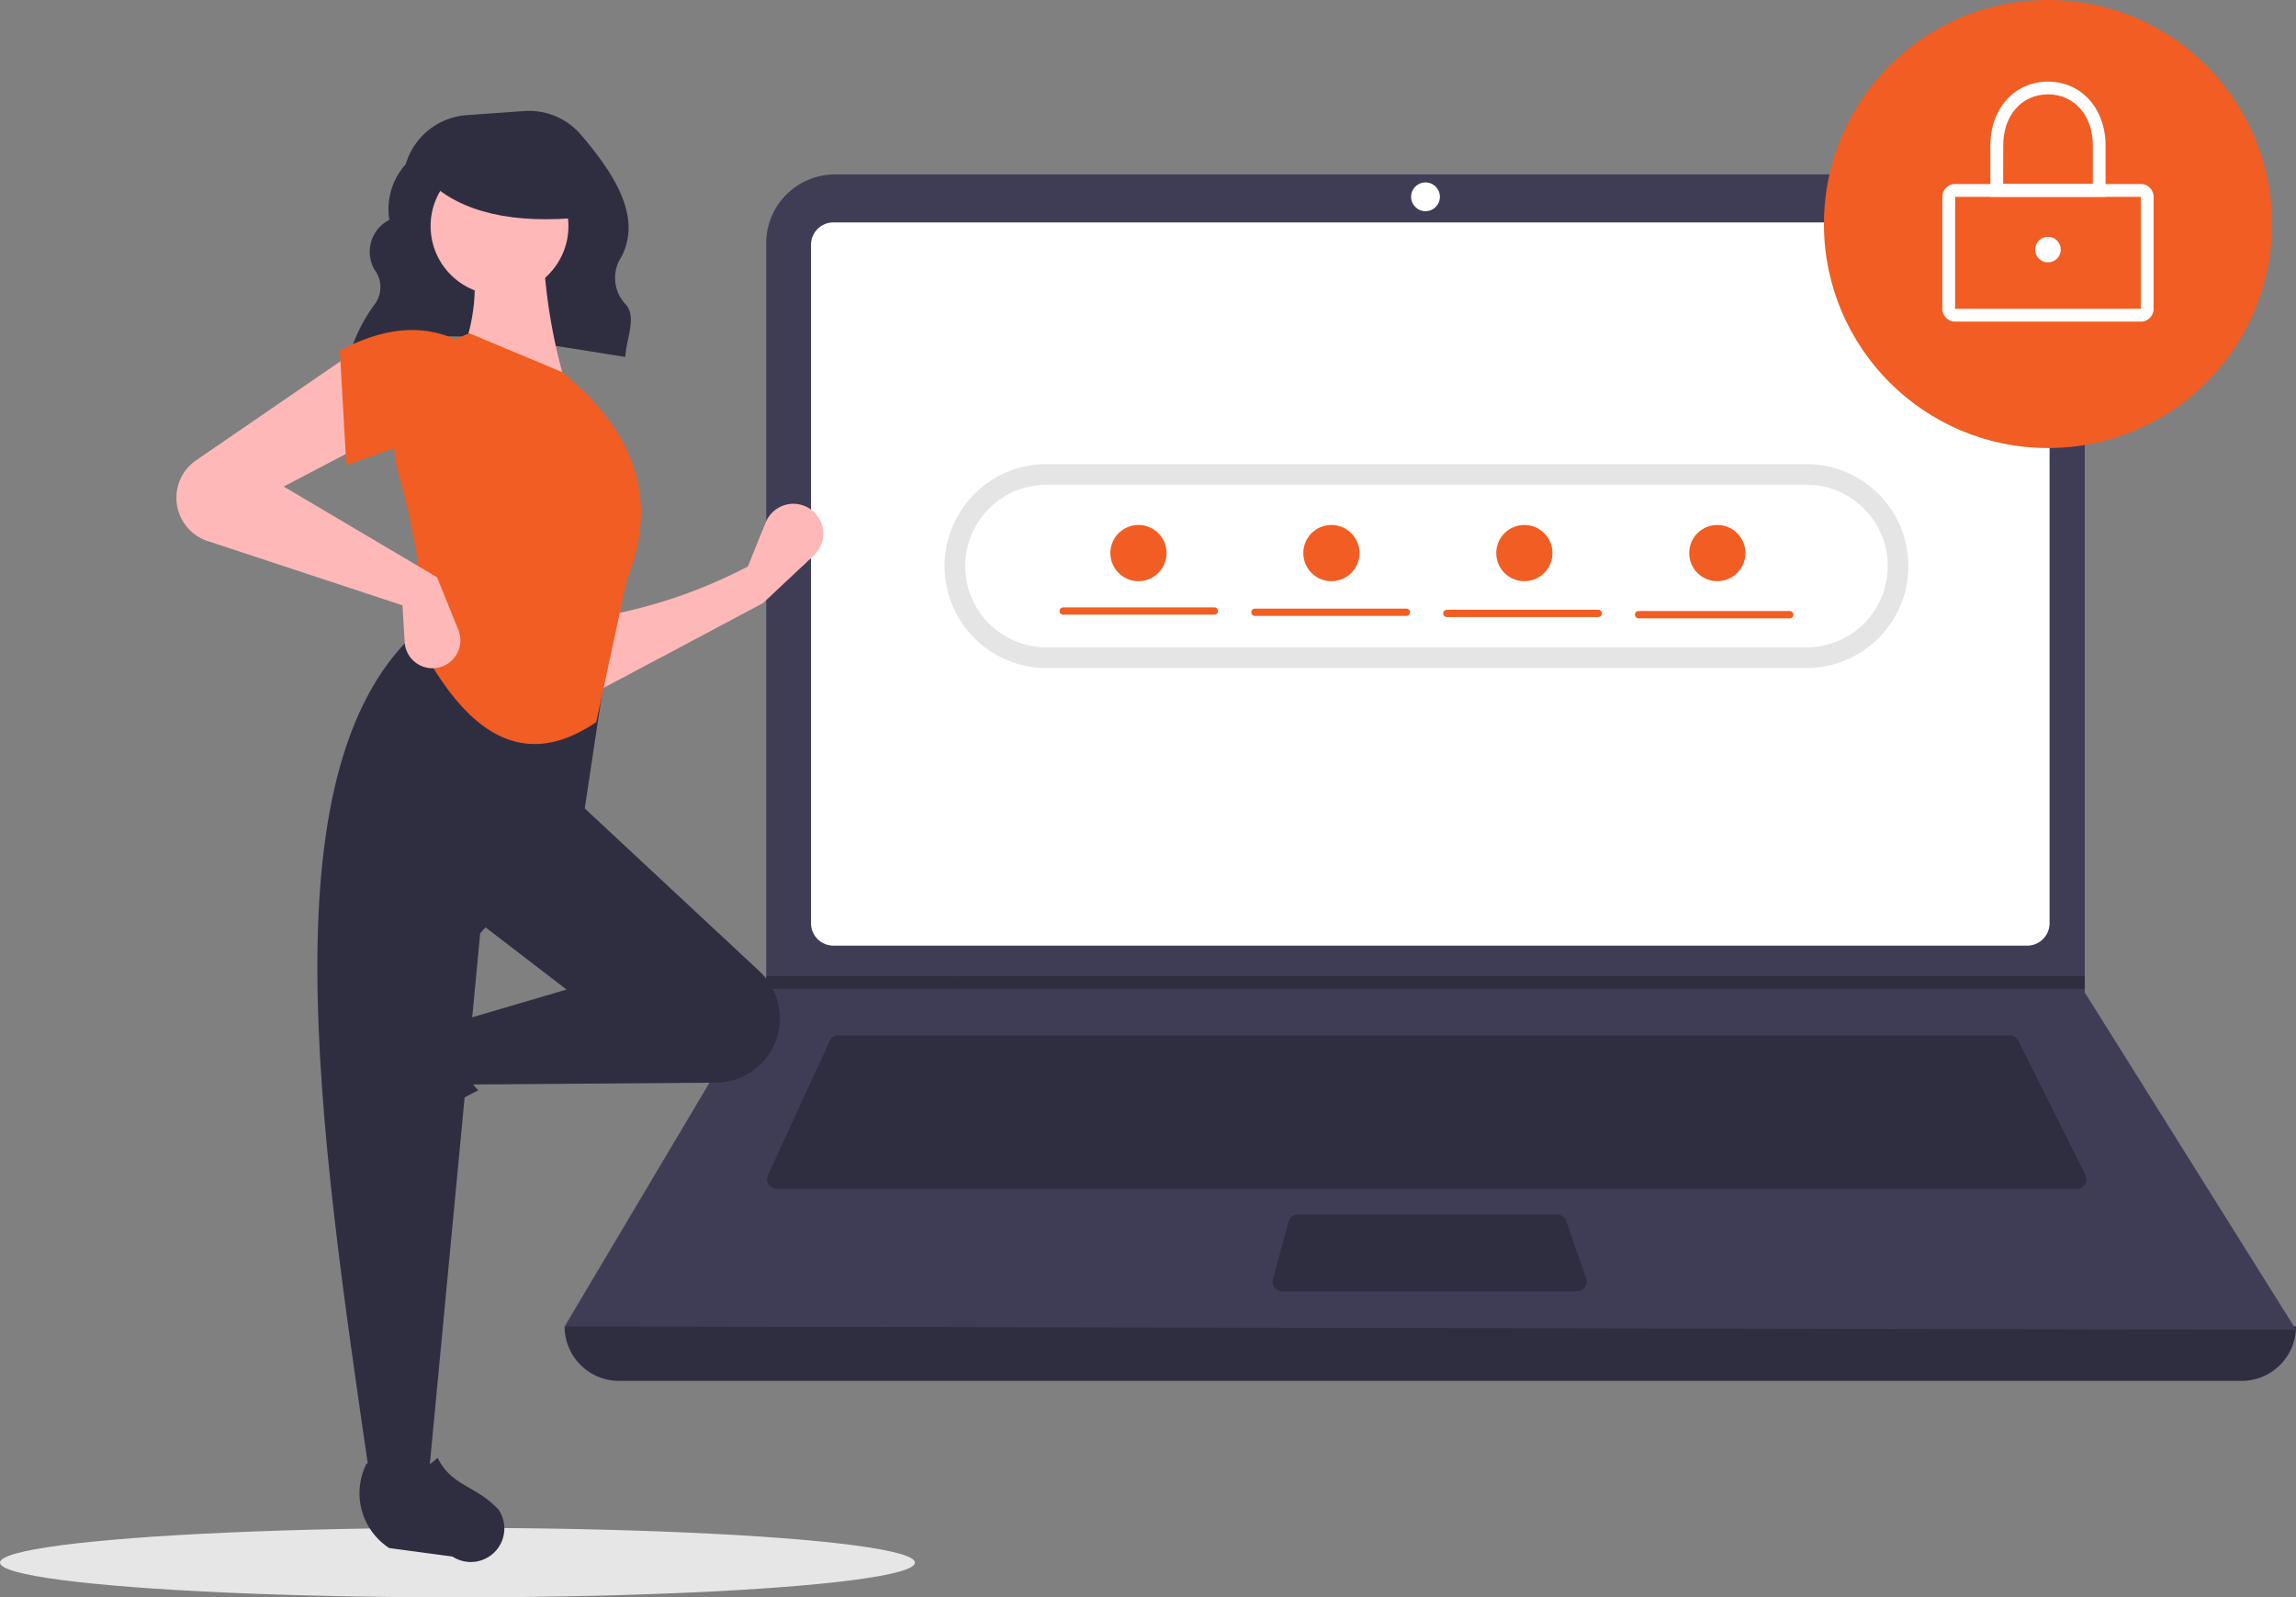 <svg xmlns="http://www.w3.org/2000/svg" width="149.265" height="103.852" viewBox="0 0 149.265 103.852"><rect x="0" y="0" width="149.265" height="103.852" fill="#808080" stroke="none"/><ellipse cx="29.74" cy="2.259" rx="29.74" ry="2.259" transform="translate(0 99.334)" fill="#e6e6e6"/><path d="M324.272,228.27c5.176-2.2,11.622-.807,17.918.161.059-1.172.769-2.6.025-3.417a2.485,2.485,0,0,1-.277-3.088c1.391-2.685-.6-5.542-2.613-7.918a4.455,4.455,0,0,0-3.719-1.561l-3.726.266a4.463,4.463,0,0,0-3.963,3.19h0a4.36,4.36,0,0,0-1.066,3.617,2.328,2.328,0,0,0-.958,3.25,1.868,1.868,0,0,1-.023,2.279,10.521,10.521,0,0,0-1.564,3.107Z" transform="translate(-301.539 -205.227)" fill="#2f2e41"/><path d="M507.524,621.469H402.037a3.537,3.537,0,0,1-3.537-3.537h0a476.782,476.782,0,0,1,112.561,0h0A3.537,3.537,0,0,1,507.524,621.469Z" transform="translate(-361.795 -531.691)" fill="#2f2e41"/><path d="M511.061,309.486,398.5,309.278l13.045-21.95.062-.1V238.848a4.471,4.471,0,0,1,4.472-4.471h76.778a4.471,4.471,0,0,1,4.471,4.472v48.709Z" transform="translate(-361.795 -223.037)" fill="#3f3d56"/><path d="M485.069,250.957a1.458,1.458,0,0,0-1.456,1.456v44.109a1.458,1.458,0,0,0,1.456,1.456h77.607a1.458,1.458,0,0,0,1.456-1.456V252.413a1.458,1.458,0,0,0-1.456-1.456Z" transform="translate(-430.888 -236.497)" fill="#fff"/><path d="M473.05,531.718a.626.626,0,0,0-.567.363l-4.02,8.739a.624.624,0,0,0,.567.885h84.532a.624.624,0,0,0,.558-.9l-4.369-8.739a.621.621,0,0,0-.558-.345Z" transform="translate(-418.543 -464.411)" fill="#2f2e41"/><circle cx="0.936" cy="0.936" r="0.936" transform="translate(91.737 11.859)" fill="#fff"/><path d="M644.66,593.619a.625.625,0,0,0-.6.462l-1.008,3.745a.624.624,0,0,0,.6.787h19.176a.624.624,0,0,0,.59-.828l-1.3-3.745a.625.625,0,0,0-.59-.42Z" transform="translate(-560.296 -514.66)" fill="#2f2e41"/><path d="M350.089,337.135v.832H264.306l.065-.1v-.728Z" transform="translate(-214.556 -273.677)" fill="#2f2e41"/><circle cx="14.564" cy="14.564" r="14.564" transform="translate(118.576 0)" fill="#f15d23"/><path d="M887.257,246.639H875.19a.833.833,0,0,1-.832-.832v-7.282a.833.833,0,0,1,.832-.832h12.067a.833.833,0,0,1,.832.832v7.282A.833.833,0,0,1,887.257,246.639Zm-12.068-8.114v7.282h12.068v-7.282Z" transform="translate(-748.083 -225.729)" fill="#fff"/><path d="M898.428,209.811h-7.49v-3.329c0-2.411,1.575-4.161,3.745-4.161s3.745,1.75,3.745,4.161Zm-6.658-.832H897.6v-2.5c0-1.96-1.2-3.329-2.913-3.329s-2.913,1.369-2.913,3.329Z" transform="translate(-761.543 -197.015)" fill="#fff"/><circle cx="0.832" cy="0.832" r="0.832" transform="translate(132.308 15.396)" fill="#fff"/><circle cx="4.524" cy="4.524" r="4.524" transform="translate(67.791 32.876)" fill="#e6e6e6"/><path d="M639.951,356.805a.754.754,0,0,0,0,1.508H675.5a.754.754,0,0,0,0-1.508Z" transform="translate(-557.186 -322.421)" fill="#e6e6e6"/><path d="M639.951,380.842a.754.754,0,0,0,0,1.508h15.3a.754.754,0,0,0,0-1.508Z" transform="translate(-557.186 -341.934)" fill="#e6e6e6"/><path d="M418.6,354.585l-11.087,5.895-.14-4.912a32.836,32.836,0,0,0,10.245-3.368l1.16-2.865a1.942,1.942,0,0,1,3.3-.5h0a1.942,1.942,0,0,1-.171,2.648Z" transform="translate(-368.999 -315.371)" fill="#ffb8b8"/><path d="M322.767,531.209h0a2.179,2.179,0,0,1,.277-1.762l2.436-3.738A4.256,4.256,0,0,1,331,524.252h0a3.531,3.531,0,0,0,.353,4.6,22.142,22.142,0,0,0-5.258,3.585,2.179,2.179,0,0,1-3.329-1.227Z" transform="translate(-300.255 -457.963)" fill="#2f2e41"/><path d="M381.58,466.687h0a4.179,4.179,0,0,1-3.552,2.029l-16.18.123-.7-4.07,7.158-2.105-6.035-4.631,6.6-7.719,11.981,11.167A4.179,4.179,0,0,1,381.58,466.687Z" transform="translate(-331.472 -398.328)" fill="#2f2e41"/><path d="M320.321,446.1h-3.789c-3.4-23.321-6.865-46.707,3.368-55.436l12.07,1.965-1.544,10.245-6.737,7.719Z" transform="translate(-292.472 -349.907)" fill="#2f2e41"/><path d="M335.466,684.33h0a2.178,2.178,0,0,1-1.762-.276l-4.114-.553a4.256,4.256,0,0,1-1.457-5.522h0a3.531,3.531,0,0,0,4.6-.354c.939,1.895,2.485,1.779,3.962,3.376a2.179,2.179,0,0,1-1.227,3.329Z" transform="translate(-304.286 -582.854)" fill="#2f2e41"/><path d="M368.908,266.138l-7.017-1.684a12.134,12.134,0,0,0,.7-7.859l4.772-.14A36.644,36.644,0,0,0,368.908,266.138Z" transform="translate(-332.077 -240.96)" fill="#ffb8b8"/><path d="M352.754,314.539c-5.108,3.481-8.718.119-11.472-5.068.383-3.174-.237-6.972-1.385-11.1a7.555,7.555,0,0,1,4.613-9.111h0l6.035,2.526c5.124,4.177,6.133,8.7,4.21,13.473Z" transform="translate(-313.994 -267.591)" fill="#f15d23"/><path d="M277.011,301.726l-5.614,2.947,9.964,5.894,1.386,3.42a1.814,1.814,0,0,1-1.09,2.4h0a1.814,1.814,0,0,1-2.4-1.608l-.14-2.384-12.665-4.179a2.961,2.961,0,0,1-1.858-1.809h0a2.961,2.961,0,0,1,1.111-3.445l10.184-6.987Z" transform="translate(-252.951 -273.039)" fill="#ffb8b8"/><path d="M328.461,295.9c-2.341-1.026-4.47.089-7.158.982l-.421-7.438c2.668-1.422,5.212-1.806,7.579-.7Z" transform="translate(-298.788 -266.649)" fill="#f15d23"/><circle cx="4.48" cy="4.48" r="4.48" transform="translate(27.994 10.219)" fill="#ffb8b8"/><path d="M361.476,231.886c-4.436.434-7.816-.291-9.976-2.357v-1.664h9.6Z" transform="translate(-323.642 -217.752)" fill="#2f2e41"/><g transform="translate(1.701 -28.489)"><path d="M567.747,191.732a6.629,6.629,0,0,0,0,13.258h49.4a6.629,6.629,0,1,0,0-13.258Z" transform="translate(-501.412 -133.069)" fill="#e5e5e5"/><path d="M577.421,202.747a5.287,5.287,0,0,0,0,10.575h49.4a5.287,5.287,0,1,0,0-10.575Z" transform="translate(-511.086 -142.743)" fill="#fff"/><path d="M338.975,443.763l-.138-.306.053,0Z" transform="translate(-306.202 -354.138)" fill="#2f2e41"/><path d="M632.564,268.708h-9.829a.237.237,0,0,1,0-.474h9.829a.237.237,0,0,1,0,.474Z" transform="translate(-555.317 -200.255)" fill="#f15d23"/><path d="M734.945,269.355h-9.829a.237.237,0,0,1,0-.474h9.829a.237.237,0,1,1,0,.473Z" transform="translate(-645.23 -200.824)" fill="#f15d23"/><path d="M837.327,270H827.5a.237.237,0,0,1,0-.474h9.829a.237.237,0,1,1,0,.473Z" transform="translate(-735.143 -201.393)" fill="#f15d23"/><path d="M939.708,270.651H929.88a.237.237,0,0,1,0-.474h9.829a.237.237,0,1,1,0,.474Z" transform="translate(-825.056 -201.962)" fill="#f15d23"/><circle cx="1.827" cy="1.827" r="1.827" transform="translate(70.484 62.62)" fill="#f15d23"/><circle cx="1.827" cy="1.827" r="1.827" transform="translate(83.028 62.62)" fill="#f15d23"/><circle cx="1.827" cy="1.827" r="1.827" transform="translate(95.572 62.62)" fill="#f15d23"/><circle cx="1.827" cy="1.827" r="1.827" transform="translate(108.116 62.62)" fill="#f15d23"/></g></svg>